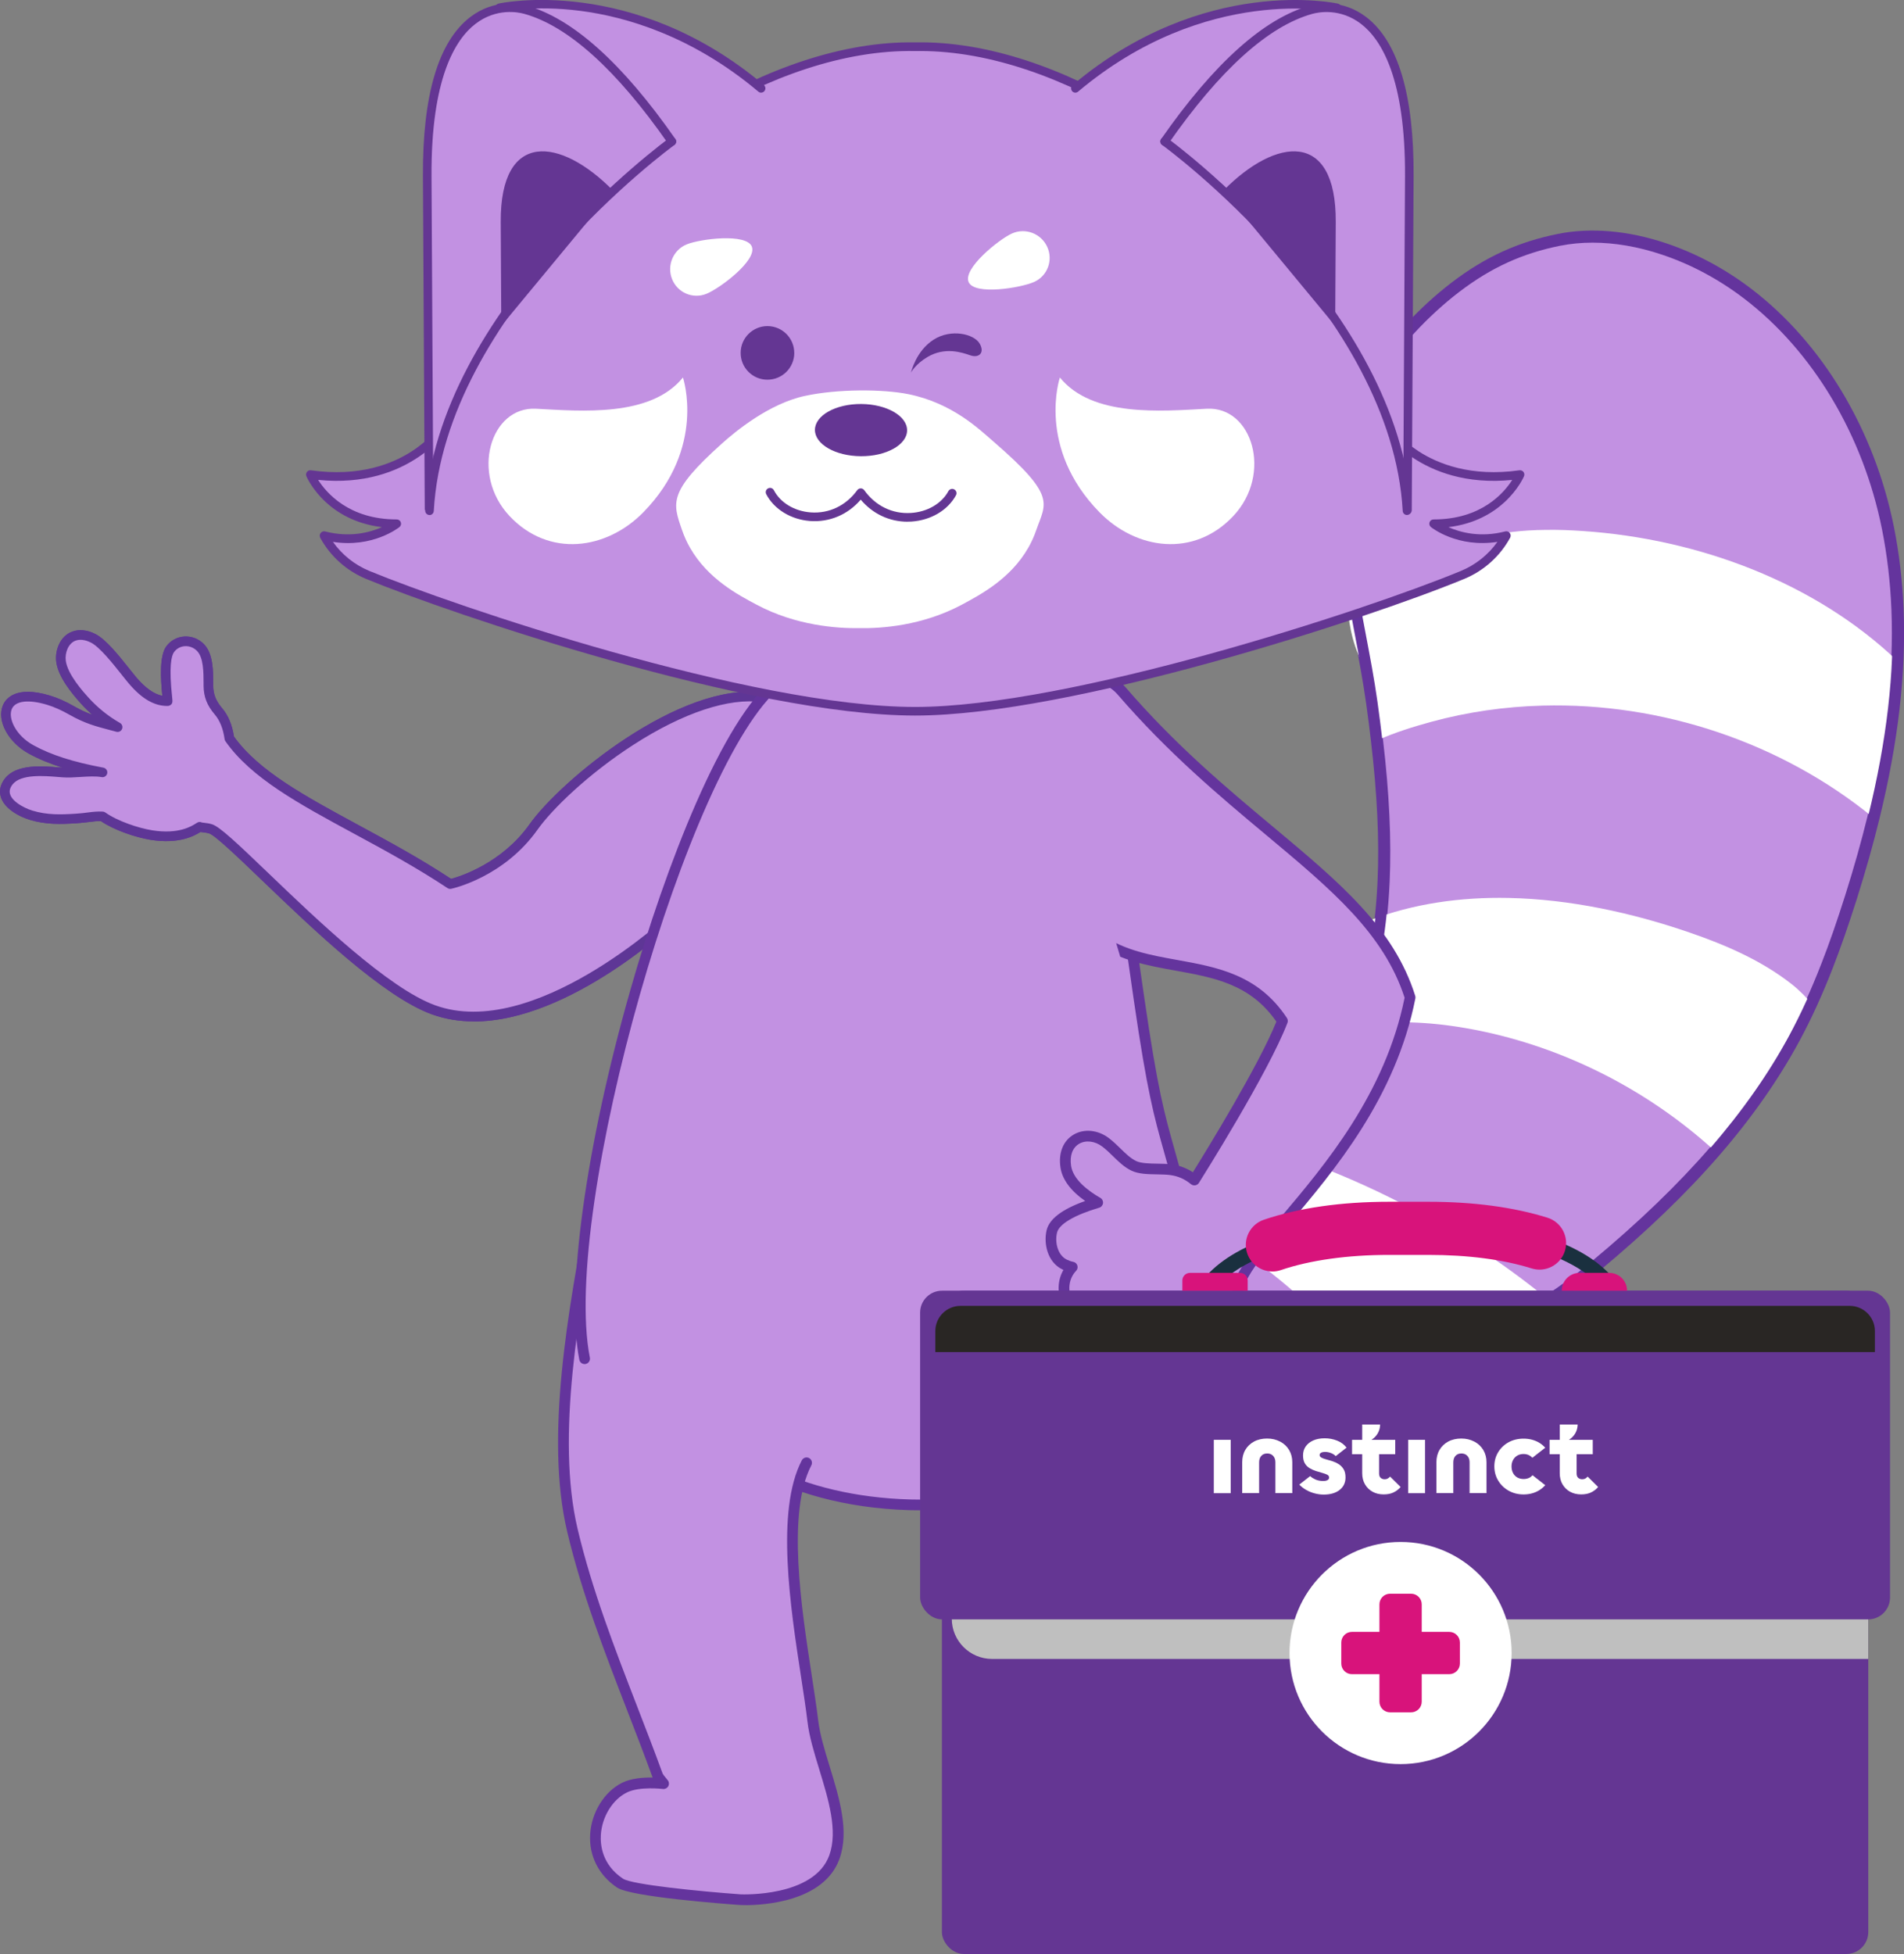 <?xml version="1.0" encoding="UTF-8"?>
<svg xmlns="http://www.w3.org/2000/svg" xmlns:xlink="http://www.w3.org/1999/xlink" version="1.1" viewBox="0 0 538.35 552.34">
  <rect x="0" y="0" width="538.35" height="552.34" fill="#808080" stroke="none"/>
  <!-- Generator: Adobe Illustrator 29.1.0, SVG Export Plug-In . SVG Version: 2.1.0 Build 142)  -->
  <defs>
    <style>
      .st0 {
        fill: none;
      }

      .st1 {
        fill: #643693;
      }

      .st2 {
        fill: #64349d;
      }

      .st3 {
        fill: #1a303f;
      }

      .st4 {
        fill: #d8137b;
      }

      .st5 {
        fill: #6b3398;
      }

      .st6 {
        isolation: isolate;
      }

      .st7 {
        mix-blend-mode: multiply;
      }

      .st8 {
        fill: #fff;
      }

      .st9 {
        fill: #c291e2;
      }

      .st10 {
        fill: #292624;
      }

      .st11 {
        fill: #5e3696;
      }

      .st12 {
        mix-blend-mode: screen;
      }

      .st13 {
        clip-path: url(#clippath);
      }

      .st14 {
        fill: #bfbfbf;
      }
    </style>
    <clipPath id="clippath">
      <path class="st0" d="M292.87,240.56c-3.26-13.88-9.42-26.42-13.93-35.6-2.35-4.79-4.39-8.92-5.4-12.06l.99-1.92c1.11-.35,2.08-.54,2.89-.56h.18c1.58,0,2.92.43,4.15.99,13.11,15.03,26.5,49.96,35.53,80.83h-.03c-12.82-4.73-20.34-14.5-24.38-31.7M271.66,387.61h131.62v-204.32h-131.62v204.32Z"/>
    </clipPath>
  </defs>
  <g class="st6">
    <g id="Layer_1">
      <g>
        <path class="st9" d="M191.18,258.63l18.31-21.69s28.43-36.75,6.16-39.81c-22.27-3.07-55.51,23.51-64.79,36.61-9.28,13.11-23.59,16.17-23.59,16.17-24.85-16.49-51.43-25.41-62.44-41.17-.41-2.99-1.39-5.66-3.08-7.65-1.87-2.19-2.82-4.3-2.85-7.25-.03-3.22.17-8.25-2.18-10.74-2.4-2.53-6.51-2.45-8.62.41-2.4,3.26-.59,14.76-.71,14.67-3.97.09-7.36-2.82-9.94-5.86-2.59-3.04-7.59-10.1-11.14-11.9-1.66-.84-3.64-1.26-5.39-.62-2.7.98-4.07,4.27-3.68,7.14.52,3.91,4.19,8.32,6.72,11.11,2.68,2.97,5.83,5.5,9.28,7.48-4.74-1.29-8.13-1.95-12.83-4.62-2.13-1.21-4.35-2.28-6.7-2.99-15.74-4.74-14.53,8.64-4.92,13.92,6.11,3.36,13.44,5.23,20.19,6.49-3.29-.61-7.75.31-11.24.05-4.25-.32-12.22-1.37-15.28,2.53-.65.83-.98,1.66-1.07,2.46-.37,3.48,4.13,6.09,7.4,7.08,4.29,1.29,8.14,1.21,12.77.92,3.61-.23,4.84-.72,7.43-.58,3.53,2.52,9.55,4.59,13.82,5.28,8.64,1.39,12.72-1.8,13.65-2.34.23.19,1.9.19,3.11.58,5.71,1.85,42.28,43.63,63.03,51.15,29.36,10.64,68.61-26.82,68.61-26.82"/>
        <path class="st11" d="M133.99,288.73c-4.04,0-8.03-.61-11.87-2-13.74-4.98-33.6-24.03-48.1-37.95-6.77-6.5-13.17-12.64-14.88-13.19-.54-.17-1.26-.26-1.84-.33-.23-.03-.44-.05-.62-.08-1.65,1.04-6.02,3.52-14.09,2.22-4.16-.67-10.23-2.69-14.05-5.28-1.2-.04-2.09.08-3.29.23-.97.12-2.07.26-3.6.36-4.52.29-8.63.42-13.25-.97-3.33-1.01-8.85-3.93-8.36-8.52.11-1.1.57-2.16,1.35-3.15,3.26-4.15,10.52-3.54,15.32-3.14.36.03.7.06,1.02.08-3.65-1.14-6.8-2.45-9.59-3.98-5.85-3.21-9.13-9.34-7.32-13.66.76-1.8,3.56-5.68,13.29-2.75,2.21.66,4.43,1.65,6.98,3.11,1.81,1.03,3.42,1.75,4.99,2.32-1.09-.97-2.14-2-3.12-3.09-2.76-3.05-6.49-7.6-7.05-11.84-.43-3.21,1.02-7.32,4.57-8.6,1.92-.7,4.21-.45,6.46.69,3.03,1.53,6.65,6.09,9.56,9.75.76.95,1.44,1.81,2,2.48,2.59,3.05,5.03,4.78,7.4,5.25-.5-4.91-.84-11.32,1.13-13.99,1.21-1.64,3.06-2.65,5.08-2.77,2.12-.13,4.15.68,5.62,2.23,2.52,2.67,2.54,7.39,2.55,10.83v.82c.02,2.46.76,4.31,2.52,6.38,1.72,2.01,2.85,4.71,3.35,8.02,6.94,9.73,20.07,16.83,35.25,25.05,8.54,4.62,17.37,9.4,26.14,15.18,2.63-.71,14.38-4.4,22.23-15.49,8.66-12.24,42.54-40.41,66.09-37.17,4.55.63,7.54,2.62,8.9,5.94,2.01,4.91.19,12.52-5.4,22.61-4.06,7.32-8.58,13.2-8.78,13.45l-18.35,21.74s-.07.07-.1.11c-1.42,1.35-30.87,29.12-58.13,29.12ZM57.01,232.49c.15.03.36.05.6.08.66.08,1.57.18,2.36.44,2.2.71,6.97,5.23,15.92,13.81,13.52,12.97,33.95,32.57,47.15,37.35,27.74,10.06,65.54-24.96,67.16-26.48l18.26-21.63c4.96-6.41,17.17-24.99,13.77-33.32-.97-2.38-3.18-3.78-6.75-4.27-9.38-1.29-22.29,2.98-36.34,12.04-12.83,8.27-23.07,18.24-27.15,24.01-9.48,13.38-23.81,16.59-24.42,16.72-.36.08-.73,0-1.04-.2-8.84-5.86-17.78-10.7-26.43-15.38-15.62-8.45-29.11-15.75-36.37-26.14-.12-.18-.2-.38-.23-.59-.4-2.93-1.34-5.27-2.77-6.95-2.2-2.57-3.14-5-3.17-8.12v-.84c-.01-2.99-.02-7.09-1.81-8.97-.91-.96-2.18-1.47-3.48-1.39-1.24.08-2.33.67-3.06,1.67-.77,1.04-1.48,4.11-.53,12.85.12,1.11.19,1.73-.58,2.18-.21.13-.45.19-.69.19-3.74.06-7.3-2-10.99-6.34-.58-.68-1.28-1.57-2.06-2.55-2.45-3.09-6.16-7.75-8.65-9.02-.91-.46-2.68-1.15-4.31-.56-2.13.77-3.09,3.5-2.8,5.69.52,3.89,4.93,8.78,6.38,10.38,2.59,2.87,5.6,5.3,8.95,7.21.59.34.84,1.07.58,1.7s-.94.97-1.61.79c-.66-.18-1.3-.35-1.92-.51-3.77-.99-7.03-1.85-11.23-4.24-2.37-1.35-4.42-2.26-6.42-2.87-5.28-1.59-9.01-1.14-10,1.2-1.11,2.64,1.14,7.48,6.12,10.23,5,2.75,11.29,4.76,19.78,6.34.74.14,1.22.85,1.09,1.58-.14.74-.85,1.23-1.58,1.09h0s0,0,0,0c-1.69-.31-3.87-.17-5.97-.04-1.72.11-3.51.23-5.12.1-.36-.03-.74-.06-1.15-.09-3.97-.33-10.61-.89-12.96,2.11-.46.59-.72,1.18-.79,1.76-.28,2.61,3.81,4.84,6.44,5.64,4.18,1.26,8.04,1.14,12.29.86,1.45-.09,2.5-.23,3.43-.35,1.35-.17,2.52-.32,4.15-.24.26.01.51.1.72.25,3.42,2.44,9.38,4.42,13.25,5.04,7.47,1.2,11.2-1.19,12.43-1.98.13-.08.23-.15.31-.19.39-.23.86-.25,1.26-.06ZM191.18,258.63h0,0ZM57.31,232.68s0,0,0,0c0,0,0,0,0,0Z"/>
        <path class="st9" d="M191.18,258.63l18.31-21.69s28.43-36.75,6.16-39.81c-22.27-3.07-55.51,23.51-64.79,36.61-9.28,13.11-23.59,16.17-23.59,16.17-24.85-16.49-51.43-25.41-62.44-41.17-.41-2.99-1.39-5.66-3.08-7.65-1.87-2.19-2.82-4.3-2.85-7.25-.03-3.22.17-8.25-2.18-10.74-2.4-2.53-6.51-2.45-8.62.41-2.4,3.26-.59,14.76-.71,14.67-3.97.09-7.36-2.82-9.94-5.86-2.59-3.04-7.59-10.1-11.14-11.9-1.66-.84-3.64-1.26-5.39-.62-2.7.98-4.07,4.27-3.68,7.14.52,3.91,4.19,8.32,6.72,11.11,2.68,2.97,5.83,5.5,9.28,7.48-4.74-1.29-8.13-1.95-12.83-4.62-2.13-1.21-4.35-2.28-6.7-2.99-15.74-4.74-14.53,8.64-4.92,13.92,6.11,3.36,13.44,5.23,20.19,6.49-3.29-.61-7.75.31-11.24.05-4.25-.32-12.22-1.37-15.28,2.53-.65.83-.98,1.66-1.07,2.46-.37,3.48,4.13,6.09,7.4,7.08,4.29,1.29,8.14,1.21,12.77.92,3.61-.23,4.84-.72,7.43-.58,3.53,2.52,9.55,4.59,13.82,5.28,8.64,1.39,12.72-1.8,13.65-2.34.23.19,1.9.19,3.11.58,5.71,1.85,42.28,43.63,63.03,51.15,29.36,10.64,68.61-26.82,68.61-26.82"/>
        <path class="st11" d="M133.99,288.73c-4.04,0-8.03-.61-11.87-2-13.74-4.98-33.6-24.03-48.1-37.95-6.77-6.5-13.17-12.64-14.88-13.19-.54-.17-1.26-.26-1.84-.33-.23-.03-.44-.05-.62-.08-1.65,1.04-6.02,3.52-14.09,2.22-4.16-.67-10.23-2.69-14.05-5.28-1.2-.04-2.09.08-3.29.23-.97.12-2.07.26-3.6.36-4.52.29-8.63.42-13.25-.97-3.33-1.01-8.85-3.93-8.36-8.52.11-1.1.57-2.16,1.35-3.15,3.26-4.15,10.52-3.54,15.32-3.14.36.03.7.06,1.02.08-3.65-1.14-6.8-2.45-9.59-3.98-5.85-3.21-9.13-9.34-7.32-13.66.76-1.8,3.56-5.68,13.29-2.75,2.21.66,4.43,1.65,6.98,3.11,1.81,1.03,3.42,1.75,4.99,2.32-1.09-.97-2.14-2-3.12-3.09-2.76-3.05-6.49-7.6-7.05-11.84-.43-3.21,1.02-7.32,4.57-8.6,1.92-.7,4.21-.45,6.46.69,3.03,1.53,6.65,6.09,9.56,9.75.76.95,1.44,1.81,2,2.48,2.59,3.05,5.03,4.78,7.4,5.25-.5-4.91-.84-11.32,1.13-13.99,1.21-1.64,3.06-2.65,5.08-2.77,2.12-.13,4.15.68,5.62,2.23,2.52,2.67,2.54,7.39,2.55,10.83v.82c.02,2.46.76,4.31,2.52,6.38,1.72,2.01,2.85,4.71,3.35,8.02,6.94,9.73,20.07,16.83,35.25,25.05,8.54,4.62,17.37,9.4,26.14,15.18,2.63-.71,14.38-4.4,22.23-15.49,8.66-12.24,42.54-40.41,66.09-37.17,4.55.63,7.54,2.62,8.9,5.94,2.01,4.91.19,12.52-5.4,22.61-4.06,7.32-8.58,13.2-8.78,13.45l-18.35,21.74s-.07.07-.1.11c-1.42,1.35-30.87,29.12-58.13,29.12ZM57.01,232.49c.15.03.36.05.6.08.66.08,1.57.18,2.36.44,2.2.71,6.97,5.23,15.92,13.81,13.52,12.97,33.95,32.57,47.15,37.35,27.74,10.06,65.54-24.96,67.16-26.48l18.26-21.63c4.96-6.41,17.17-24.99,13.77-33.32-.97-2.38-3.18-3.78-6.75-4.27-9.38-1.29-22.29,2.98-36.34,12.04-12.83,8.27-23.07,18.24-27.15,24.01-9.48,13.38-23.81,16.59-24.42,16.72-.36.08-.73,0-1.04-.2-8.84-5.86-17.78-10.7-26.43-15.38-15.62-8.45-29.11-15.75-36.37-26.14-.12-.18-.2-.38-.23-.59-.4-2.93-1.34-5.27-2.77-6.95-2.2-2.57-3.14-5-3.17-8.12v-.84c-.01-2.99-.02-7.09-1.81-8.97-.91-.96-2.18-1.47-3.48-1.39-1.24.08-2.33.67-3.06,1.67-.77,1.04-1.48,4.11-.53,12.85.12,1.11.19,1.73-.58,2.18-.21.13-.45.19-.69.19-3.74.06-7.3-2-10.99-6.34-.58-.68-1.28-1.57-2.06-2.55-2.45-3.09-6.16-7.75-8.65-9.02-.91-.46-2.68-1.15-4.31-.56-2.13.77-3.09,3.5-2.8,5.69.52,3.89,4.93,8.78,6.38,10.38,2.59,2.87,5.6,5.3,8.95,7.21.59.34.84,1.07.58,1.7s-.94.97-1.61.79c-.66-.18-1.3-.35-1.92-.51-3.77-.99-7.03-1.85-11.23-4.24-2.37-1.35-4.42-2.26-6.42-2.87-5.28-1.59-9.01-1.14-10,1.2-1.11,2.64,1.14,7.48,6.12,10.23,5,2.75,11.29,4.76,19.78,6.34.74.14,1.22.85,1.09,1.58-.14.74-.85,1.23-1.58,1.09h0s0,0,0,0c-1.69-.31-3.87-.17-5.97-.04-1.72.11-3.51.23-5.12.1-.36-.03-.74-.06-1.15-.09-3.97-.33-10.61-.89-12.96,2.11-.46.59-.72,1.18-.79,1.76-.28,2.61,3.81,4.84,6.44,5.64,4.18,1.26,8.04,1.14,12.29.86,1.45-.09,2.5-.23,3.43-.35,1.35-.17,2.52-.32,4.15-.24.26.01.51.1.72.25,3.42,2.44,9.38,4.42,13.25,5.04,7.47,1.2,11.2-1.19,12.43-1.98.13-.08.23-.15.31-.19.39-.23.86-.25,1.26-.06ZM191.18,258.63h0,0ZM57.31,232.68s0,0,0,0c0,0,0,0,0,0Z"/>
      </g>
      <g>
        <path class="st9" d="M411.58,81.13c9.06-6.9,18.12-11.12,29.28-13.36,9.81-1.96,20.08-.6,29.56,2.57,8.65,2.89,16.59,7.22,23.74,12.67,20.54,15.67,34.48,40.5,39.64,66.21,1.52,7.59,2.39,15.24,2.7,22.93.8,19.7-2.05,39.59-6.81,59-1.85,7.56-4,15.05-6.33,22.43-2.07,6.53-4.28,13.04-6.77,19.41-2.72,6.99-5.78,13.84-9.33,20.43-6.2,11.49-13.84,22.1-22.39,31.96-10.22,11.8-21.76,22.55-33.78,32.54-.21.17-.4.34-.61.52-17.14,14.21-39.75,25.34-60.53,31.91-13.01,4.12-25.35,5.67-35.11,6.62-35.68,3.47-60.46,5.56-72.67-3.15-9.12-6.51-10.82-13.76-10.82-13.76-4.55-11.29,1.25-19.54,9.82-19.4,7.55.12,26.23,4.44,56.28-15.52,10.64-7.07,21.6-16.96,32.07-30.76.31-.39.6-.8.9-1.2,5.44-7.4,9.61-15.17,12.75-23.23,5.05-12.95,7.4-26.65,8.02-40.8.58-12.99-.28-26.34-1.87-39.82-.41-3.59-.87-7.17-1.38-10.77-1.86-13.22-5.03-26.25-6.79-39.48-.32-2.42-.61-4.85-.81-7.28-1.36-15.74.17-32.32,8.34-45.84,5.48-9.08,14.45-18.39,22.88-24.82"/>
        <path class="st2" d="M281.18,395.2c-8.94-6.38-11.15-13.49-11.45-14.62-2.44-6.14-2.18-12.07.72-16.3,2.38-3.47,6.33-5.4,10.76-5.35.93.01,2.03.09,3.29.18,9.1.63,26.06,1.82,52.02-15.42,11.52-7.65,22.17-17.87,31.66-30.38.27-.35.53-.71.88-1.17,5.14-6.99,9.35-14.67,12.53-22.83,4.65-11.94,7.24-25.11,7.91-40.25.52-11.57-.09-24.5-1.86-39.54-.39-3.43-.84-6.94-1.37-10.72-.89-6.33-2.11-12.74-3.28-18.93-1.27-6.71-2.59-13.65-3.51-20.55-.36-2.7-.63-5.11-.82-7.36-1.64-18.95,1.24-34.72,8.58-46.87,5.27-8.73,13.98-18.18,23.31-25.3h0c9.45-7.19,18.7-11.41,29.99-13.68,9.25-1.85,19.78-.94,30.44,2.62,8.58,2.87,16.73,7.22,24.23,12.94,20.1,15.33,34.78,39.84,40.28,67.24,1.49,7.42,2.41,15.22,2.74,23.2.74,18.19-1.5,37.65-6.86,59.47-1.76,7.18-3.9,14.76-6.36,22.54-2.43,7.64-4.59,13.84-6.8,19.51-2.96,7.62-6.05,14.36-9.42,20.62-5.87,10.88-13.48,21.74-22.6,32.27-9.34,10.78-20.46,21.49-33.97,32.73l-.62.52c-15.98,13.25-38.26,25-61.11,32.22-13.02,4.12-25.23,5.69-35.46,6.69-17.54,1.71-32.05,3.01-43.82,3.01-13.48,0-23.35-1.71-30.02-6.47M441.2,69.45c-10.75,2.16-19.57,6.18-28.58,13.05-8.87,6.76-17.48,16.09-22.46,24.34-6.95,11.51-9.68,26.59-8.1,44.81.19,2.2.45,4.55.81,7.2.9,6.81,2.21,13.7,3.48,20.37,1.18,6.24,2.41,12.69,3.31,19.1.53,3.82.99,7.35,1.38,10.81,1.79,15.23,2.4,28.34,1.88,40.09-.69,15.53-3.35,29.05-8.14,41.34-3.28,8.45-7.65,16.39-13.04,23.73-.28.38-.56.76-.84,1.11-9.71,12.8-20.64,23.28-32.48,31.15-26.93,17.89-45.32,16.6-54.15,15.98-1.19-.08-2.23-.16-3.11-.17-3.25-.06-6.17,1.36-7.89,3.87-2.25,3.29-2.37,8.09-.32,13.18.03.08.06.16.08.24.02.07,1.73,6.76,10.14,12.77,11.5,8.21,34.67,6.42,71.51,2.84,10.05-.98,22.04-2.53,34.76-6.55,22.45-7.1,44.3-18.61,59.99-31.62l.57-.49c13.37-11.12,24.36-21.7,33.58-32.34,8.96-10.34,16.42-20.99,22.18-31.65,3.3-6.13,6.33-12.75,9.24-20.24,2.19-5.6,4.33-11.73,6.73-19.3,2.44-7.71,4.56-15.22,6.3-22.32,5.27-21.51,7.48-40.65,6.76-58.52-.32-7.79-1.22-15.42-2.67-22.66-5.33-26.59-19.55-50.35-39-65.19-7.2-5.49-15.02-9.66-23.24-12.41-6.71-2.25-13.35-3.38-19.59-3.38-3.14,0-6.19.29-9.09.87"/>
        <path class="st8" d="M387.19,260.2c12.42-4.79,25.81-6.65,39.39-6.37,17.25.35,34.83,4.16,51.12,9.77,10.18,3.49,20.39,7.91,28.9,14.6,2.29,1.8,4.16,3.79,5.98,5.85-2.72,6.99-1.77,2.77-5.32,9.36-6.2,11.5-13.84,22.1-22.39,31.96-18.89-17.26-42.55-29.31-67.66-34.24-.92-.18-1.86-.35-2.8-.51-10.3-1.79-21-2.3-31.23-.7,5.05-12.95,3.39-15.58,4.01-29.73"/>
        <path class="st8" d="M360.81,325.38c8.74,2.84,17.31,6.19,25.66,10.02,3.67,1.68,7.31,3.46,10.88,5.33,13.94,7.28,27.15,15.94,39.39,25.81,1.18.96,2.84,2.17,4.74,3.59-.21.17-.4.34-.61.52-17.14,14.21-30.12,13.12-50.9,19.69-8.02-10.34-17.96-20.23-28.21-28.62-8.15-6.67-16.52-12.38-24.28-16.6,10.64-7.07,11.97-4.74,22.44-18.54.31-.39.6-.8.9-1.2"/>
        <path class="st8" d="M381.24,173.84c11.26-9.44,23.28-18.06,37.35-21.78,5.98-1.58,12.14-2.21,18.34-2.27,3.54-.07,7.11.08,10.65.32,32.62,2.21,65.67,14.49,88.99,36.81.8,19.7-2.12,24.83-6.87,44.23-25.99-21.28-59.97-32.59-93.54-31.69-10.62.28-21.19,1.78-31.46,4.58-5.07,1.38-10.4,3.04-15.37,5.27-.41-3.59-.87-7.17-1.38-10.77-1.86-13.22-4.96-11.48-6.72-24.71"/>
        <path class="st2" d="M296.34,388.23c-6.3-2.37-11.73-4.41-16.17-5.07q-11.37-1.67-11.18-3.32c.05-.39.18-.67.37-.87-1.81-5.53-1.37-10.77,1.25-14.59,2.34-3.42,6.17-5.36,10.6-5.27.93.01,2.02.09,3.28.18,9.13.64,26.13,1.83,52.14-15.45,11.54-7.67,22.21-17.9,31.7-30.42.27-.35.54-.71.88-1.17,5.15-7,9.37-14.7,12.55-22.88,4.66-11.96,7.25-25.14,7.92-40.31.52-11.58-.09-24.52-1.86-39.57-.39-3.43-.84-6.94-1.37-10.73-.89-6.33-2.11-12.74-3.28-18.94-1.27-6.71-2.59-13.65-3.51-20.54-.36-2.7-.63-5.1-.82-7.35-1.64-18.91,1.24-34.64,8.55-46.75,5.25-8.71,13.95-18.14,23.27-25.24h0c9.42-7.18,18.65-11.38,29.91-13.65,9.22-1.85,19.71-.94,30.34,2.62,8.56,2.86,16.7,7.21,24.18,12.91,20.07,15.3,34.72,39.77,40.21,67.12,1.49,7.41,2.41,15.2,2.73,23.17.74,18.18-1.5,37.61-6.85,59.42-1.76,7.17-3.9,14.75-6.36,22.53-2.42,7.64-4.58,13.83-6.8,19.5-2.96,7.61-6.04,14.35-9.41,20.6-5.87,10.87-13.46,21.72-22.58,32.23-9.34,10.78-20.44,21.48-33.95,32.7l-.62.52c-15.96,13.24-38.21,24.97-61.04,32.19-13,4.11-25.2,5.69-35.42,6.68-3.39.33-6.67.48-9.86.48-20.3,0-36.52-6.1-48.8-10.72M441.16,69.26c-10.78,2.17-19.62,6.2-28.66,13.08-8.89,6.78-17.51,16.12-22.51,24.4-6.97,11.55-9.71,26.66-8.12,44.92.19,2.2.45,4.56.81,7.21.91,6.82,2.21,13.71,3.48,20.38,1.18,6.24,2.41,12.68,3.31,19.09.53,3.82.99,7.35,1.38,10.8,1.79,15.22,2.4,28.32,1.88,40.06-.68,15.51-3.34,29.01-8.12,41.28-3.28,8.43-7.63,16.36-13.02,23.69-.28.38-.56.75-.83,1.11-9.7,12.78-20.61,23.25-32.44,31.1-26.87,17.85-45.21,16.57-54.03,15.95-1.2-.08-2.23-.16-3.12-.17-3.32-.08-6.29,1.39-8.05,3.95-2.21,3.22-2.41,7.86-.56,12.8,1.3.22,3.68.6,8.06,1.24,4.76.7,10.33,2.8,16.79,5.23,13.93,5.24,33.01,12.42,57.3,10.06,10.06-.98,22.06-2.53,34.79-6.56,22.47-7.1,44.35-18.63,60.05-31.66l.57-.49c13.38-11.13,24.37-21.71,33.6-32.36,8.97-10.35,16.44-21.01,22.2-31.69,3.31-6.14,6.33-12.76,9.25-20.26,2.19-5.61,4.33-11.74,6.74-19.32,2.44-7.71,4.56-15.22,6.3-22.33,5.28-21.53,7.49-40.69,6.77-58.57-.32-7.8-1.22-15.44-2.68-22.69-5.34-26.64-19.58-50.44-39.07-65.3-7.21-5.5-15.05-9.69-23.3-12.44-6.73-2.25-13.39-3.39-19.65-3.39-3.16,0-6.21.29-9.13.87"/>
        <path class="st9" d="M206.53,331.24c-2.06,21.39-12.85,21.51-6.99,43.75,3.45,13.11,5,34.25,16.93,40.7,20.19,10.9,55.56,14.54,91.76.6,13.62-5.24,32.28-35.23,28.62-51.8-5.83-26.34-13.82-33.98-25.48-52.57"/>
        <path class="st2" d="M260.6,426.93c-18.86,0-34.58-4.36-44.85-9.91-10.05-5.43-13.03-19.87-15.66-32.62-.67-3.25-1.3-6.31-2.02-9.03-3.61-13.71-1.04-19.54,1.93-26.29,1.97-4.47,4.2-9.54,5.02-17.99.08-.84.83-1.47,1.66-1.37.84.08,1.45.82,1.37,1.66-.86,8.94-3.2,14.25-5.26,18.93-2.86,6.49-5.11,11.61-1.77,24.29.74,2.79,1.38,5.9,2.06,9.19,2.5,12.1,5.33,25.81,14.13,30.56,17.63,9.53,51.91,15.38,90.49.52,13.25-5.1,31.15-34.38,27.68-50.05-4.61-20.84-10.54-29.74-18.74-42.05-2.07-3.11-4.22-6.33-6.54-10.04-.45-.71-.23-1.65.48-2.09.71-.45,1.65-.23,2.09.48,2.3,3.67,4.44,6.87,6.5,9.97,8.38,12.59,14.44,21.68,19.18,43.08,3.8,17.15-15.06,47.96-29.55,53.54-17.22,6.63-33.63,9.22-48.18,9.22"/>
        <path class="st9" d="M228.06,413.48c-8.91,17.13-.39,54.67,1.77,72.97,1.37,11.61,10.17,27.16,6.1,38.47-4.73,13.14-26.54,12.06-26.54,12.06,0,0-30.28-2.16-34.05-4.67-11.24-7.48-7.49-22.65,1.23-27.01,4.06-2.03,11.06-1.14,11.06-1.14-.6-.82-1.41-1.52-1.76-2.47-8.37-22.96-18.37-45.23-24.02-69.11-7.34-30.97,2.88-74,8.45-105.95"/>
        <path class="st2" d="M210.72,538.53c-.78,0-1.28-.02-1.4-.03-5.16-.37-30.91-2.32-34.82-4.92-5.22-3.48-8.01-8.99-7.63-15.11.38-6.18,4.01-12.02,9.02-14.52,2.58-1.29,6.1-1.53,8.65-1.49-.03-.08-.07-.16-.1-.24-2.31-6.34-4.79-12.75-7.19-18.94-6.28-16.21-12.77-32.97-16.88-50.33-6.35-26.81.38-63.01,5.79-92.1.93-5,1.83-9.85,2.64-14.46.14-.82.93-1.37,1.76-1.24.83.14,1.38.93,1.24,1.76-.81,4.62-1.71,9.48-2.64,14.5-5.36,28.81-12.03,64.66-5.83,90.84,4.06,17.16,10.52,33.82,16.76,49.94,2.4,6.21,4.89,12.63,7.21,19,.14.39.5.81.87,1.25.24.28.47.56.68.85.36.49.39,1.14.08,1.67-.31.52-.9.81-1.5.74-.07-.01-6.6-.8-10.19.99-4.07,2.04-7.03,6.86-7.35,11.99-.18,2.95.39,8.47,6.28,12.39,2.51,1.67,21.77,3.59,33.32,4.42.18,0,20.71.86,25-11.06,2.47-6.87-.22-15.69-2.83-24.22-1.47-4.81-2.86-9.36-3.35-13.56-.41-3.49-1.07-7.8-1.77-12.37-3.06-19.92-7.26-47.21.17-61.48.39-.74,1.3-1.04,2.05-.65.74.39,1.03,1.3.65,2.05-6.97,13.39-2.86,40.11.14,59.62.7,4.59,1.37,8.92,1.79,12.47.46,3.93,1.81,8.35,3.24,13.02,2.75,9,5.6,18.31,2.78,26.14-4.38,12.17-21.55,13.09-26.64,13.09"/>
        <path class="st9" d="M274.63,424.51c8.91,17.13-5.26,89.1-1.19,100.41,4.73,13.14,26.54,12.06,26.54,12.06,0,0,30.28-2.16,34.05-4.67,11.24-7.48,7.49-22.65-1.23-27.01-4.06-2.03-11.06-1.14-11.06-1.14.6-.81,1.41-1.52,1.76-2.47,8.37-22.96,18.3-71.43,19.87-95.92,1.97-30.6-3.11-38.98-10-70.52"/>
        <path class="st2" d="M298.66,538.53c-5.12,0-22.28-.93-26.65-13.09-1.79-4.97-.43-19.26,1.28-37.35,2.24-23.69,5.04-53.18,0-62.87-.39-.75-.1-1.66.65-2.05.75-.39,1.66-.1,2.05.65,5.45,10.48,2.73,39.21.33,64.56-1.54,16.31-3,31.71-1.44,36.04,4.29,11.92,24.83,11.07,25.03,11.06,11.52-.82,30.78-2.75,33.28-4.41,5.88-3.92,6.46-9.45,6.28-12.39-.32-5.14-3.27-9.96-7.35-11.99-3.59-1.8-10.12-1.01-10.19-.99-.6.07-1.19-.21-1.5-.74-.31-.52-.28-1.18.08-1.67.21-.29.45-.57.68-.84.38-.44.73-.86.87-1.25,8.21-22.53,18.19-70.72,19.78-95.49,1.48-23.07-1.11-33.52-5.41-50.84-1.36-5.49-2.91-11.72-4.56-19.26-.18-.82.34-1.63,1.16-1.81.82-.18,1.63.34,1.81,1.16,1.64,7.5,3.18,13.7,4.54,19.18,4.37,17.6,7.01,28.22,5.5,51.77-1.6,24.99-11.67,73.61-19.95,96.34-.03.08-.06.16-.1.24,2.55-.03,6.07.2,8.65,1.49,5.01,2.51,8.64,8.34,9.02,14.52.38,6.13-2.4,11.63-7.63,15.11-3.91,2.6-29.66,4.56-34.78,4.92-.13,0-.63.03-1.42.03"/>
        <path class="st5" d="M273.93,267.82s.07,0,.1,0c2.75-.23,5.37-1.2,7.58-2.82.54-.4.66-1.16.26-1.7-.4-.54-1.16-.66-1.7-.26-1.83,1.34-4.08,2.18-6.35,2.36-.67.05-1.17.64-1.11,1.31.05.63.58,1.12,1.21,1.12"/>
        <path class="st2" d="M175.31,373.17s.08.04.13.05c1.75.62,4.01,1.5,6.2,2.35,2.19.85,4.46,1.72,6.22,2.36.58.21,1.22-.1,1.43-.68s-.1-1.2-.68-1.43c-1.74-.62-3.99-1.49-6.16-2.33-2.21-.85-4.49-1.74-6.26-2.37-.58-.21-1.22.1-1.43.68-.19.54.05,1.12.55,1.37"/>
        <path class="st2" d="M179.55,359.47c.07.03.13.06.21.08,1.37.38,3.96,1.26,6.46,2.12,2.65.91,5.16,1.76,6.59,2.16.59.16,1.21-.18,1.37-.78.16-.59-.19-1.21-.78-1.37-1.37-.38-3.96-1.26-6.46-2.12-2.66-.91-5.16-1.76-6.59-2.16-.59-.16-1.21.18-1.37.78-.14.52.11,1.06.57,1.29"/>
        <path class="st9" d="M338.56,357.36c-9-41.59-10.11-31.25-16.48-74.92-8.29-56.59-12.11-93.5-12.11-93.5l-8,.18-70.18,1.65-11.63,1.98c-26.63,20.58-63.12,149.53-54.87,191.33"/>
        <path class="st2" d="M165.29,385.59c-.71,0-1.35-.5-1.49-1.23-3.82-19.36,1.83-60.31,14.38-104.33,10.04-35.21,26.1-76.94,41.05-88.49.2-.15.43-.25.67-.3l11.63-1.98c.07-.01.15-.02.22-.02l78.18-1.82h.03c.78,0,1.43.59,1.51,1.36.04.37,3.91,37.53,12.1,93.44,3.78,25.93,5.67,32.62,8.53,42.76,1.91,6.78,4.29,15.21,7.94,32.05.18.82-.34,1.63-1.16,1.81-.82.18-1.63-.34-1.81-1.16-3.63-16.75-5.99-25.14-7.89-31.87-2.89-10.25-4.8-17.02-8.61-43.15-7.31-49.92-11.19-84.91-11.97-92.17l-6.61.15-70.06,1.64-11.14,1.9c-26.03,20.85-62.26,147.79-54.01,189.6.16.82-.37,1.62-1.2,1.79-.1.02-.2.03-.3.03"/>
        <polygon class="st9" points="295.76 196.68 284.14 190.33 250.95 208.89 237.16 261.21 250.95 309.49 305.04 293.4 321.64 264.8 295.76 196.68"/>
      </g>
      <g class="st13">
        <path class="st9" d="M279,188.02c8.03-.39,31.2-.76,38.1,7.24,34.76,40.33,71.53,54.76,81.62,86.69-9.13,46.14-51.29,72.54-48.76,85.06-.31.81-.69,1.58-1.12,2.3-1.57,2.62-4.14,4.73-7.23,5.92-1.26.48-2.76,1.11-4.37,1.79-4.04,1.7-8.61,3.62-11.99,4.38-.5.11-1.08.26-1.71.42-2.6.65-5.83,1.46-8.04,1.19-3.14-.38-5.82-1.87-7.34-4.09-1.31-1.91-1.15-4.44-.18-6.53-2.64-.43-5.07-2.13-6.29-4.59-1.56-3.15-.92-7.12,1.5-9.61-.72-.14-1.45-.38-2.21-.75-3.37-1.66-4.35-6.05-3.57-9.34.91-3.82,7.41-6.52,12.97-8.15-4.25-2.44-8.41-5.88-9.03-10.18-.51-3.49.59-6.31,3.01-7.74,2.42-1.41,5.65-1.08,8.24.89,1.15.87,2.19,1.88,3.18,2.86,1.53,1.5,2.98,2.91,4.77,3.78,1.7.83,4.21.87,6.64.91,1.43.02,2.77.04,4,.22,2.45.35,4.5,1.25,6.52,2.89,0,0,19.53-30.94,24.9-44.96-18.27-27.74-55.57-1.05-66.78-48.74-5.11-21.75-16.91-39.76-19.49-48.17-.55-1.78.79-3.59,2.66-3.68"/>
        <path class="st2" d="M315.32,384.51c-3.57-.43-6.64-2.16-8.41-4.74-1.21-1.76-1.52-4.04-.92-6.34-2.44-.87-4.53-2.67-5.66-4.97-1.49-3.01-1.3-6.64.36-9.49-.13-.06-.26-.12-.39-.18-4.07-2-5.29-7.19-4.37-11.05.76-3.18,4.42-5.95,10.9-8.25-4.15-2.92-6.49-6.11-6.99-9.51-.6-4.13.77-7.51,3.75-9.27,2.96-1.72,6.85-1.33,9.92.99,1.23.94,2.3,1.98,3.33,2.98,1.44,1.41,2.8,2.74,4.37,3.5,1.4.68,3.74.72,6.05.76,1.46.02,2.84.05,4.14.23,2.17.31,4.07,1.02,5.88,2.2,3.76-6.03,18.68-30.28,23.61-42.58-7.34-10.61-17.63-12.46-28.51-14.42-15.41-2.78-31.34-5.65-38.04-34.16-3.31-14.06-9.52-26.7-14.05-35.92-2.51-5.1-4.49-9.13-5.41-12.15-.39-1.28-.17-2.65.61-3.75.8-1.13,2.05-1.82,3.43-1.89,9.41-.45,32.1-.61,39.32,7.77,14.15,16.42,28.71,28.58,41.55,39.31,19.15,16,34.27,28.63,40.36,47.91.08.24.09.5.04.75-5.57,28.14-23.01,48.74-35.74,63.79-7.76,9.16-13.88,16.4-13.02,20.67.06.28.03.58-.07.85-.34.88-.76,1.73-1.23,2.53-1.75,2.92-4.58,5.25-7.99,6.55-1.24.48-2.73,1.1-4.33,1.78-4.09,1.72-8.73,3.67-12.23,4.46-.49.11-1.06.25-1.71.42-2.32.58-5.13,1.28-7.44,1.28-.39,0-.76-.02-1.12-.06M362.14,344.07c12.46-14.72,29.51-34.87,35.01-62.04-5.91-18.23-20.66-30.55-39.3-46.12-12.94-10.81-27.6-23.06-41.91-39.66-6.52-7.57-29.87-7.05-36.87-6.72-.44.02-.84.24-1.09.6-.14.19-.34.6-.19,1.11.85,2.79,2.88,6.92,5.23,11.7,4.6,9.36,10.89,22.17,14.28,36.57,6.25,26.56,20.52,29.14,35.62,31.86,11.24,2.03,22.87,4.12,30.95,16.39.27.41.33.92.15,1.38-5.35,14-24.23,43.96-25.03,45.23-.23.37-.61.62-1.04.69-.43.08-.87-.05-1.2-.32-1.8-1.46-3.59-2.25-5.78-2.57-1.12-.16-2.4-.18-3.81-.21-2.59-.04-5.27-.08-7.28-1.06-2.01-.98-3.55-2.48-5.17-4.06-.96-.94-1.96-1.91-3.04-2.73-2.09-1.58-4.66-1.89-6.55-.79-1.89,1.12-2.7,3.32-2.28,6.21.57,3.89,4.82,7.09,8.28,9.08.53.3.82.89.75,1.5-.07.6-.5,1.11-1.08,1.28-7,2.06-11.35,4.63-11.92,7.05-.66,2.76.19,6.36,2.76,7.62.61.3,1.21.51,1.83.63.55.11.99.5,1.16,1.04.17.53.03,1.11-.36,1.51-1.97,2.02-2.48,5.33-1.22,7.87.97,1.96,2.95,3.4,5.17,3.76.47.08.87.37,1.1.79.22.42.24.92.04,1.35-.86,1.85-.83,3.73.06,5.02,1.28,1.86,3.57,3.12,6.27,3.44,1.9.24,4.99-.53,7.48-1.16.64-.16,1.24-.31,1.75-.43,3.25-.73,7.75-2.62,11.73-4.3,1.63-.68,3.14-1.32,4.41-1.81,2.77-1.06,5.07-2.94,6.47-5.27.32-.54.61-1.11.86-1.7-.73-5.64,5.38-12.87,13.75-22.76"/>
      </g>
      <g>
        <path class="st9" d="M405.35,148.04c18.58,0,24.42-13.88,24.42-13.88-27.39,3.9-38.39-14.19-38.39-14.19,12.06,6.93-3.26-13.24-23.84-43.58-20.58-30.33-66.87-63.94-108.79-63.18-41.92-.76-88.21,32.85-108.79,63.18-20.58,30.34-35.9,50.51-23.84,43.58,0,0-10.99,18.08-38.39,14.19,0,0,5.85,13.89,24.42,13.88,0,0-8.17,6.56-20.56,3.37l.03.06c2.72,5,7.09,8.88,12.34,11.06,25.65,10.6,109.44,38.54,154.78,38.54s129.13-27.94,154.78-38.54c5.26-2.17,9.63-6.06,12.35-11.06l.03-.06c-12.39,3.19-20.56-3.37-20.56-3.37"/>
        <path class="st1" d="M258.76,202.27c-46.57,0-131.29-28.73-155.25-38.63-5.52-2.28-10.12-6.4-12.95-11.6-.23-.43-.2-.98.1-1.36.3-.38.78-.58,1.25-.46,7.06,1.82,12.72.28,16.09-1.21-7.64-.9-12.75-4.19-15.83-7.02-3.93-3.61-5.48-7.22-5.54-7.37-.17-.4-.11-.87.16-1.22.27-.35.7-.52,1.14-.46,13.71,1.95,23.08-1.85,28.52-5.38,2.37-1.53,4.22-3.15,5.59-4.54-.46-7.94-1.7-6.54,3.93-13.14,6.92-8.12,13.63-20.37,23-34.18,21.65-31.9,68.67-64.44,109.82-63.72,41.13-.79,88.13,31.81,109.77,63.72,9.37,13.81,17.07,21.61,22.29,31.01,4.13,7.44,8.85,11.72,4.65,16.31,1.37,1.39,3.23,3.01,5.59,4.54,5.44,3.53,14.82,7.33,28.52,5.38.44-.06.87.12,1.14.46.27.35.33.81.16,1.22-.06.15-1.61,3.76-5.55,7.37-3.08,2.83-8.19,6.12-15.83,7.02,3.36,1.5,9.02,3.03,16.09,1.21.47-.12.96.05,1.26.43.3.38.34.9.12,1.33-2.86,5.26-7.46,9.38-12.98,11.66-27.5,11.37-111.24,38.63-155.24,38.63M94.13,153.17c2.58,3.65,6.15,6.5,10.31,8.22,23.84,9.85,108.11,38.45,154.32,38.45,43.66,0,126.94-27.13,154.31-38.45,4.17-1.72,7.75-4.6,10.32-8.22-11.23,1.75-18.47-3.92-18.8-4.18-.4-.32-.56-.87-.39-1.35.17-.49.63-.81,1.15-.81h.02c13.49,0,19.88-7.5,22.21-11.17-26.16,2.63-37.12-14.86-37.23-15.05-.29-.47-.22-1.08.17-1.48.39-.4.99-.48,1.48-.21,7.72,4.44-6.18-13.43-25.45-41.84-21.04-31.02-66.38-62.66-106.4-62.66-.45,0-.91,0-1.36.01-40.42-.77-86.52,31.28-107.8,62.65-19.27,28.41-25.84,42.3-25.45,41.84.36-.42,1.09-.19,1.48.21.39.4.46,1.01.17,1.48-.11.18-11.08,17.67-37.23,15.05,2.33,3.67,8.72,11.17,22.21,11.17.53,0,.99.32,1.16.81.17.49.02,1.03-.39,1.35-.33.26-7.58,5.93-18.79,4.19"/>
        <path class="st9" d="M299.92,28.57s8.38-8.25,14.72-11.69c10.68-5.8,45.34-21.04,63-15.28s20.81,28.67,20.79,36.09c-.02,7.42-.67,93.9-.67,93.9l-6.62,3.52-91.22-106.54Z"/>
        <path class="st1" d="M304.06,26.19c-.35,0-.69-.15-.93-.43-.43-.52-.37-1.28.15-1.72C340.43-7.22,377.91.93,378.28,1.02c.66.15,1.06.8.91,1.46-.15.66-.8,1.06-1.46.91-.36-.08-36.71-7.94-72.9,22.51-.23.19-.51.29-.78.29"/>
        <path class="st1" d="M397.95,145.4h0c-.67,0-1.21-.55-1.21-1.22l.52-94.29c.15-27.68-6.69-38.74-12.45-43.15-5.91-4.52-12.03-3.3-13.76-2.82-12.42,3.45-26.13,15.82-40.75,36.77-.39.55-1.14.69-1.69.3-.55-.38-.69-1.14-.3-1.69,14.95-21.43,29.11-34.12,42.09-37.72,2.01-.56,9.08-1.97,15.89,3.24,9.02,6.9,13.53,22.07,13.4,45.09l-.52,94.29c0,.67-.55,1.21-1.22,1.21"/>
        <path class="st1" d="M345.89,53.9c14.91-15.16,31.93-17.15,31.79,8.83-.05,9.63-.12,20.84-.16,29.38l-31.63-38.21Z"/>
        <path class="st1" d="M397.82,145.58c-.64,0-1.18-.5-1.21-1.15-3.13-56.07-67.37-102.98-68.02-103.45-.55-.39-.67-1.15-.28-1.7.39-.55,1.15-.67,1.7-.28.66.47,65.83,48.05,69.03,105.28.04.67-.48,1.25-1.15,1.28-.02,0-.05,0-.07,0"/>
        <path class="st9" d="M219.34,28.57s-8.38-8.25-14.72-11.69c-10.68-5.8-45.34-21.04-63-15.28-17.67,5.76-20.81,28.67-20.79,36.09.02,7.42.67,93.9.67,93.9l6.62,3.52L219.34,28.57Z"/>
        <path class="st1" d="M215.2,26.19c-.28,0-.55-.09-.78-.29-18.91-15.91-37.71-21.18-50.16-22.81-13.5-1.76-22.65.27-22.74.29-.66.15-1.31-.26-1.46-.91-.15-.65.26-1.31.91-1.46.37-.09,37.86-8.24,75.01,23.02.51.43.58,1.2.15,1.72-.24.29-.59.43-.93.43"/>
        <path class="st1" d="M120.1,144.19l-.52-94.29c-.13-23.03,4.38-38.2,13.4-45.09,6.81-5.2,13.89-3.79,15.89-3.24,12.98,3.6,27.14,16.29,42.09,37.72.38.55.25,1.31-.3,1.69-.55.38-1.31.25-1.69-.3-14.62-20.95-28.33-33.32-40.75-36.77-1.73-.48-7.85-1.7-13.76,2.82-5.76,4.41-12.6,15.47-12.45,43.15l.52,94.29h-2.44Z"/>
        <path class="st1" d="M173.37,53.9c-14.91-15.16-31.93-17.15-31.79,8.83.05,9.63.12,20.84.16,29.38l31.63-38.21Z"/>
        <path class="st1" d="M121.44,145.58s-.05,0-.07,0c-.67-.04-1.18-.61-1.15-1.28,3.2-57.24,68.37-104.81,69.03-105.28.55-.39,1.31-.27,1.7.28.39.55.27,1.31-.28,1.7-.65.47-64.89,47.38-68.02,103.45-.04.65-.57,1.15-1.21,1.15"/>
        <path class="st8" d="M293,149.84c-.62,1.83-1.41,3.52-2.29,5.06h-.01c-4.98,8.7-13.46,13.2-18.82,16.07-11.11,5.9-22.58,6.7-28.87,6.59-6.31.1-17.94-.7-29.05-6.61-5.38-2.85-13.84-7.35-18.83-16.07-.89-1.54-1.66-3.22-2.29-5.05-2.67-7.72-3.97-10.75,11.2-24.38,3.83-3.45,13.34-11.33,23.53-13.53,9.13-1.99,22-1.96,29.27-.5,12.54,2.54,20.18,10.06,24.09,13.43,17.91,15.49,14.75,17.27,12.07,24.99"/>
        <path class="st1" d="M256.6,147.47c-5.15,0-9.85-2.22-13.23-6.23-3.67,4.26-8.83,6.44-14.35,6.03-5.41-.41-10.14-3.31-12.37-7.58-.31-.6-.08-1.33.52-1.64.6-.31,1.33-.08,1.64.52,1.83,3.53,5.81,5.93,10.39,6.27,5.2.39,10-1.9,13.19-6.29.23-.31.59-.5.98-.5h0c.39,0,.76.19.99.51,3.14,4.41,7.94,6.77,13.19,6.44,4.64-.28,8.71-2.65,10.61-6.17.32-.59,1.05-.81,1.65-.49.59.32.81,1.06.49,1.65-2.3,4.25-7.13,7.1-12.61,7.44-.37.02-.74.03-1.11.03"/>
        <path class="st1" d="M256.48,121.65c-.02,4.08-5.87,7.35-13.07,7.31-7.2-.04-13.01-3.38-12.99-7.45.02-4.08,5.87-7.35,13.07-7.31,7.2.04,13.01,3.38,12.99,7.45"/>
        <path class="st8" d="M144.07,145.87c11.18,11.88,27.46,9.52,37.82-1.05,17.92-18.28,11.21-38.11,11.21-38.11-9.13,11.27-28.66,9.51-41.55,8.83-12.89-.68-18.65,18.45-7.48,30.33"/>
        <path class="st8" d="M348.71,145.87c-11.18,11.88-27.46,9.52-37.82-1.05-17.92-18.28-11.21-38.11-11.21-38.11,9.13,11.27,28.66,9.51,41.55,8.83,12.89-.68,18.65,18.45,7.48,30.33"/>
        <path class="st8" d="M212.58,69.73c1.53,3.86-9.02,11.78-12.85,13.33-3.83,1.55-8.18-.32-9.71-4.18-1.53-3.86.33-8.25,4.16-9.81,3.83-1.55,16.87-3.21,18.41.65"/>
        <path class="st8" d="M273.89,79.76c1.73,3.78,14.75,1.62,18.52-.07,3.77-1.69,5.42-6.13,3.69-9.91-1.73-3.78-6.19-5.47-9.96-3.78-3.77,1.69-13.98,9.97-12.25,13.75"/>
        <path class="st1" d="M257.6,105.27s1.24-2.34,4.62-4.34c4.98-2.95,9.74-1.31,12.15-.48,2.41.83,4.17-.71,2.6-3.37-1.57-2.66-8.03-4.26-13.02-1.05-4.99,3.2-6.36,9.25-6.36,9.25"/>
        <path class="st1" d="M224.58,99.8c-.03,4.18-3.44,7.56-7.63,7.53-4.18-.01-7.56-3.42-7.53-7.61.01-4.19,3.44-7.56,7.61-7.54,4.19.03,7.57,3.44,7.54,7.63"/>
        <g>
          <rect class="st1" x="266.32" y="364.85" width="261.93" height="187.49" rx="6.19" ry="6.19"/>
          <g class="st7">
            <path class="st14" d="M269.11,387.44v70.1c0,6.3,5.11,11.4,11.4,11.4h247.72v-92.7c0-.07,0-.14-.01-.21h-247.71c-6.3,0-11.4,5.11-11.4,11.4Z"/>
          </g>
          <rect class="st1" x="260.16" y="364.85" width="274.24" height="92.91" rx="6.19" ry="6.19"/>
          <path class="st3" d="M453.95,364.19c-.59,0-1.17-.24-1.59-.71-7.99-8.84-26.12-14.12-48.5-14.12h-11.05c-22.38,0-40.51,5.28-48.5,14.12-.42.47-1.01.71-1.59.71-.51,0-1.03-.18-1.44-.55-.88-.79-.95-2.15-.15-3.03,8.92-9.88,27.76-15.54,51.68-15.54h11.05c23.93,0,42.76,5.66,51.68,15.54.79.88.73,2.24-.15,3.03-.41.37-.92.55-1.44.55Z"/>
          <path class="st4" d="M350.64,359.81h-14.18c-1.19,0-2.15.96-2.15,2.15v2.89h18.47v-2.89c0-1.19-.96-2.15-2.15-2.15Z"/>
          <path class="st4" d="M455.02,359.81h-8.4c-2.78,0-5.04,2.26-5.04,5.04h18.47c0-2.78-2.26-5.04-5.04-5.04Z"/>
          <path class="st4" d="M359.76,359.41c-3.13,0-6.05-1.97-7.11-5.1-1.33-3.93.78-8.19,4.7-9.52,9.95-3.37,21.88-5.08,35.45-5.08h11.05c12.75,0,24.08,1.51,33.68,4.5,3.96,1.23,6.17,5.44,4.94,9.4-1.23,3.96-5.44,6.17-9.4,4.94-8.15-2.54-17.98-3.82-29.22-3.82h-11.05c-11.76,0-22.36,1.48-30.64,4.29-.8.27-1.61.4-2.41.4Z"/>
          <g class="st12">
            <path class="st10" d="M523,369.14h-251.43c-3.92,0-7.11,3.19-7.11,7.11v5.95h265.66v-5.95c0-3.92-3.19-7.11-7.11-7.11Z"/>
          </g>
          <g>
            <rect class="st8" x="343.2" y="407" width="4.78" height="15.09"/>
            <path class="st8" d="M373.5,410.67c.27-.17.67-.25,1.21-.25s1.13.12,1.72.36c.45.18.87.45,1.25.82l3.05-2.39c-.66-.87-1.54-1.53-2.64-1.97-1.1-.44-2.28-.67-3.54-.67s-2.35.21-3.26.62c-.91.41-1.61.98-2.11,1.69-.5.71-.75,1.56-.75,2.53s.18,1.69.53,2.27c.35.58.81,1.03,1.37,1.36.56.33,1.15.59,1.77.79.62.2,1.22.37,1.79.53.57.16,1.03.32,1.38.5.35.18.53.45.53.82,0,.31-.15.55-.45.71-.3.17-.71.25-1.22.25-.83,0-1.58-.15-2.25-.45-.53-.24-1.01-.54-1.44-.93l-3.07,2.4c.54.56,1.17,1.05,1.89,1.47.72.42,1.52.76,2.39.99.87.24,1.75.36,2.64.36,1.88,0,3.38-.44,4.49-1.32,1.11-.88,1.66-2.05,1.66-3.52,0-.95-.17-1.72-.53-2.31-.35-.59-.81-1.06-1.36-1.43-.56-.36-1.15-.64-1.77-.84-.62-.2-1.2-.37-1.75-.51-.55-.14-1-.31-1.37-.5-.36-.19-.54-.43-.54-.75,0-.27.14-.49.4-.65"/>
            <rect class="st8" x="398.15" y="407" width="4.78" height="15.09"/>
            <path class="st8" d="M392.33,417.98c-.24.11-.51.17-.82.17-.45,0-.83-.14-1.13-.4-.3-.27-.45-.68-.45-1.24v-5.44h4.57v-4.07h-6.74c1.47-.89,2.46-2.49,2.46-4.33h-5.06v4.33h-2.87v4.07h2.87v5.34c0,1.22.26,2.28.79,3.18.53.9,1.24,1.6,2.14,2.09.9.5,1.94.75,3.12.75,1.1,0,2.03-.18,2.79-.55.77-.36,1.44-.87,2.02-1.54l-2.98-2.95c-.23.27-.46.46-.7.57"/>
            <path class="st8" d="M448.88,417.41c-.23.27-.46.46-.7.57-.24.11-.51.17-.82.17-.45,0-.83-.14-1.13-.4-.3-.27-.45-.68-.45-1.24v-5.44h4.57v-4.07h-6.74c1.47-.89,2.46-2.49,2.46-4.33h-5.06v4.33h-2.87v4.07h2.87v5.34c0,1.22.26,2.28.79,3.18.53.9,1.24,1.6,2.14,2.09.9.5,1.94.75,3.12.75,1.1,0,2.03-.18,2.79-.55.77-.36,1.44-.87,2.02-1.54l-2.98-2.95Z"/>
            <path class="st8" d="M416.86,407.51c-1.09-.58-2.31-.87-3.68-.87s-2.64.28-3.69.85c-1.06.57-1.88,1.35-2.47,2.36-.59,1-.88,2.17-.88,3.49v8.72h4.78v-8.66c0-.79.2-1.41.61-1.86.4-.45.96-.68,1.66-.68.48,0,.89.1,1.24.31.35.21.62.5.81.88.19.38.28.83.28,1.35v8.66h4.78v-8.72c0-1.3-.3-2.46-.9-3.46-.6-1-1.44-1.8-2.53-2.38"/>
            <path class="st8" d="M361.95,407.51c-1.09-.58-2.31-.87-3.68-.87s-2.64.28-3.69.85c-1.06.57-1.88,1.35-2.47,2.36-.59,1-.88,2.17-.88,3.49v8.72h4.78v-8.66c0-.79.2-1.41.61-1.86.4-.45.96-.68,1.66-.68.48,0,.89.1,1.24.31.35.21.62.5.81.88.19.38.28.83.28,1.35v8.66h4.78v-8.72c0-1.3-.3-2.46-.9-3.46-.6-1-1.44-1.8-2.53-2.38"/>
            <path class="st8" d="M429,411.46c.52-.3,1.11-.45,1.77-.45s1.25.15,1.75.45c.29.17.53.38.75.62l3.65-2.85c-.56-.6-1.19-1.13-1.94-1.54-1.25-.68-2.65-1.02-4.21-1.02s-3.01.35-4.25,1.04c-1.24.69-2.22,1.63-2.93,2.81-.71,1.18-1.07,2.5-1.07,3.97s.36,2.84,1.09,4.04c.72,1.2,1.71,2.15,2.95,2.85,1.24.7,2.65,1.06,4.22,1.06s2.98-.35,4.22-1.06c.74-.42,1.36-.95,1.92-1.55l-3.6-2.82c-.22.25-.47.48-.76.64-.52.29-1.11.43-1.77.43s-1.25-.15-1.77-.43c-.52-.29-.92-.71-1.21-1.26-.29-.55-.43-1.17-.43-1.88,0-.66.14-1.26.43-1.8.29-.54.69-.96,1.21-1.26"/>
          </g>
        </g>
        <g>
          <path class="st8" d="M427.41,467.27c0,17.34-14.06,31.4-31.4,31.4s-31.4-14.06-31.4-31.4,14.06-31.4,31.4-31.4,31.4,14.06,31.4,31.4"/>
          <path class="st4" d="M409.77,461.29h-7.78v-7.78c0-1.66-1.35-3.01-3.01-3.01h-5.94c-1.66,0-3.01,1.35-3.01,3.01v7.78h-7.78c-1.66,0-3.01,1.35-3.01,3.01v5.94c0,1.66,1.35,3.01,3.01,3.01h7.78v7.78c0,1.66,1.35,3.01,3.01,3.01h5.94c1.66,0,3.01-1.35,3.01-3.01v-7.78h7.78c1.66,0,3.01-1.35,3.01-3.01v-5.94c0-1.66-1.35-3.01-3.01-3.01"/>
        </g>
      </g>
    </g>
  </g>
</svg>